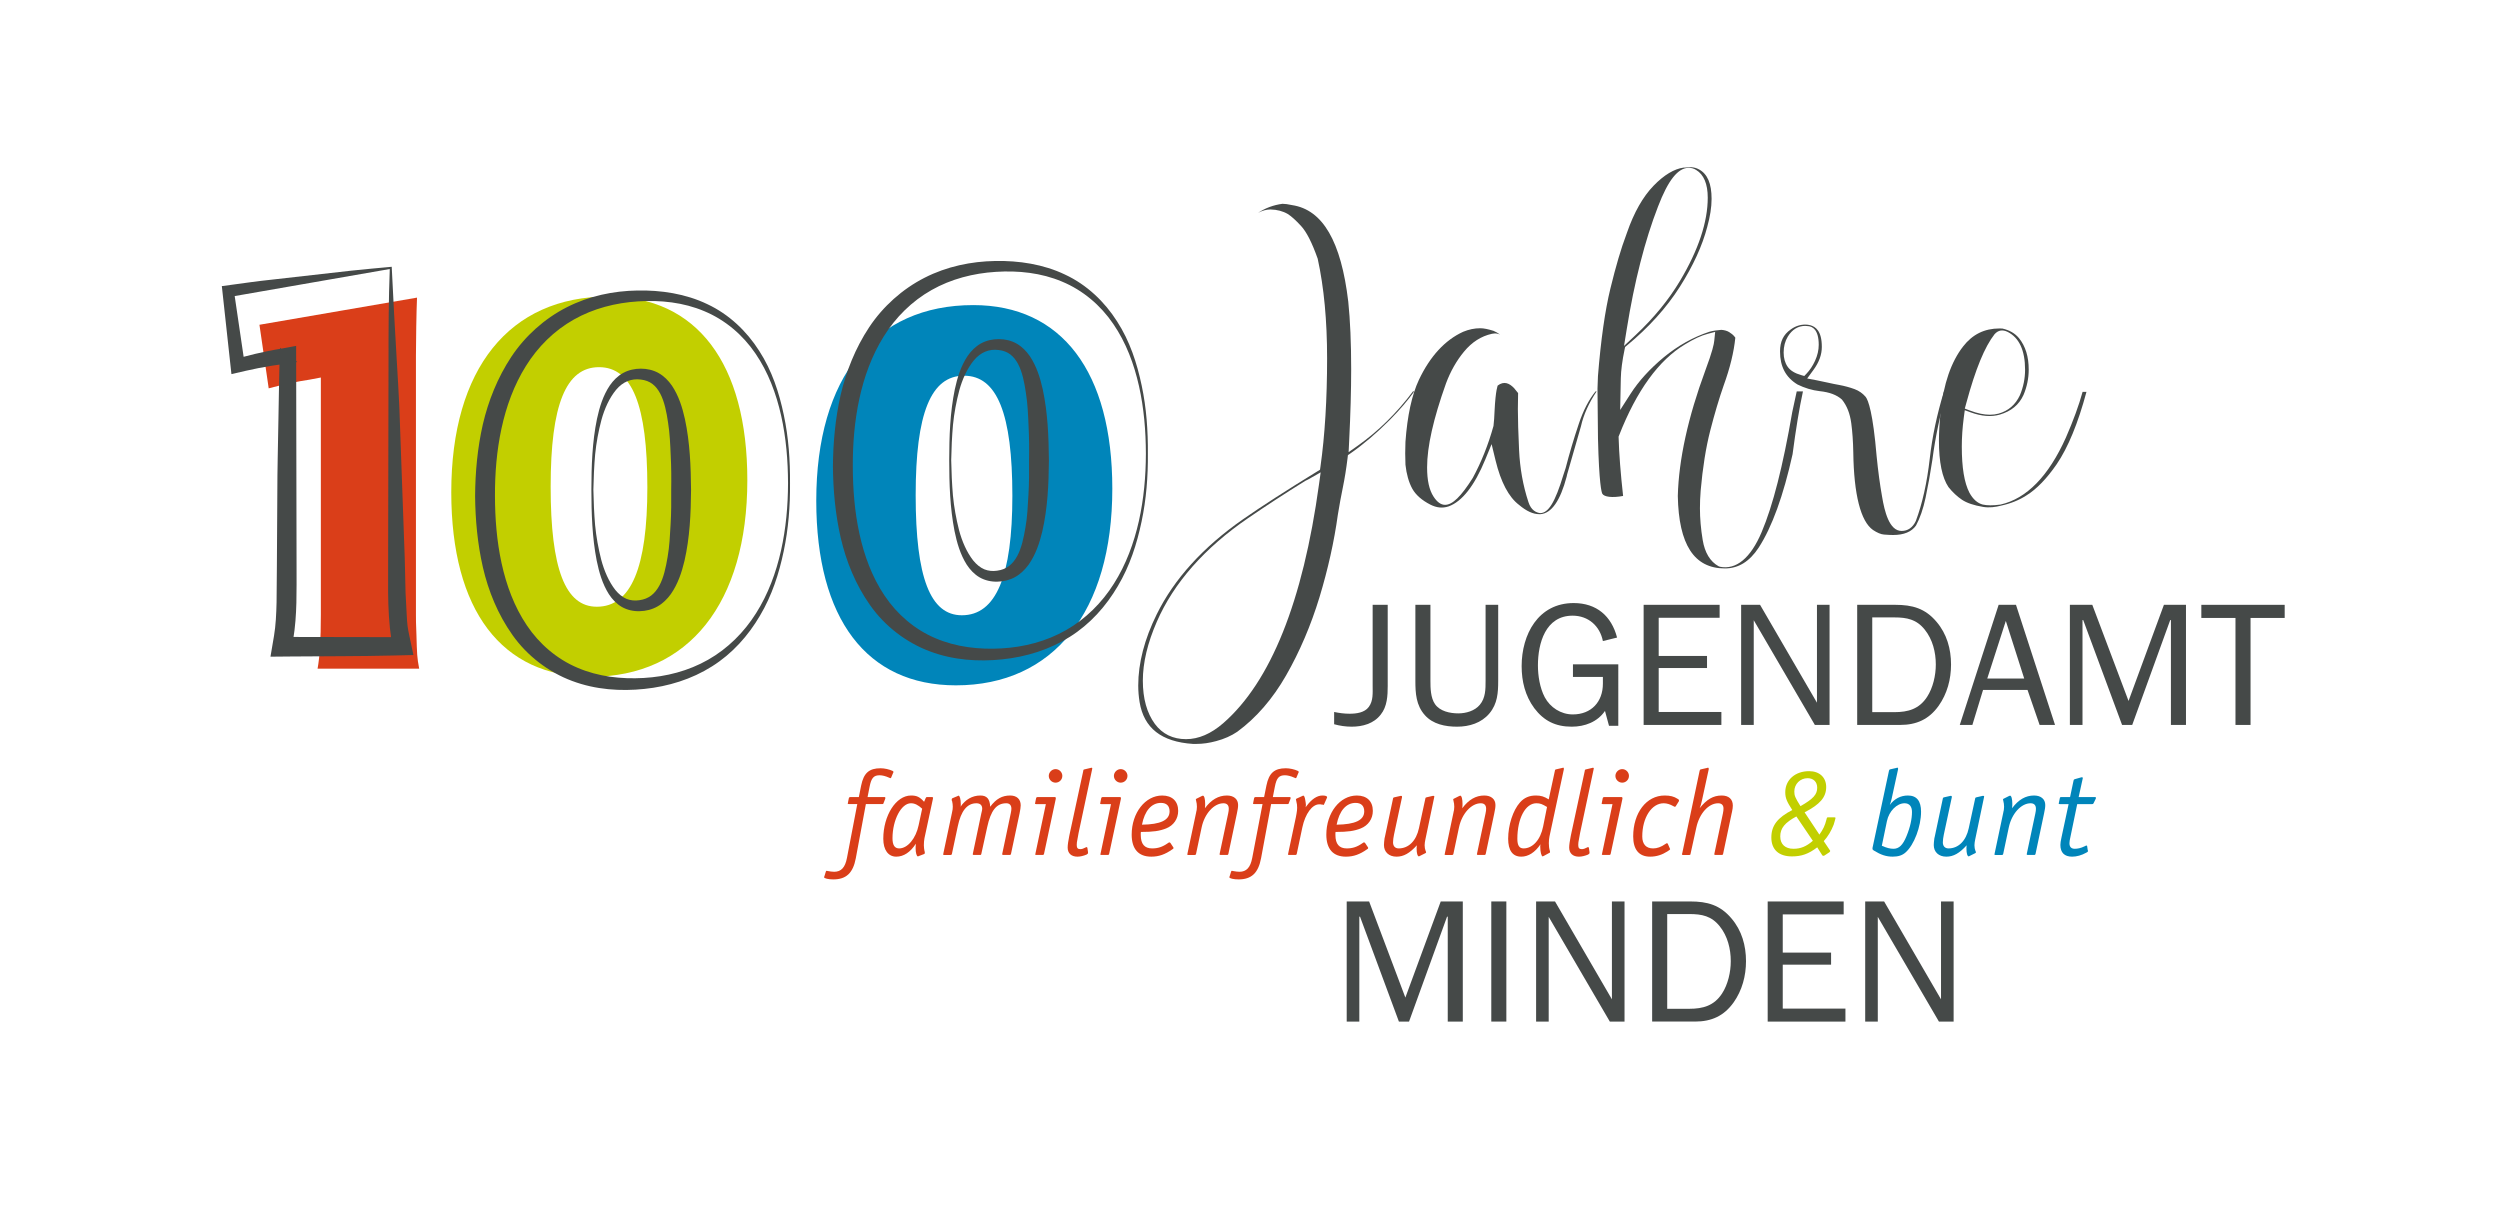 <?xml version="1.0" encoding="utf-8" standalone="no"?><!-- Generator: Adobe Illustrator 15.0.0, SVG Export Plug-In . SVG Version: 6.00 Build 0)  --><!DOCTYPE svg PUBLIC "-//W3C//DTD SVG 1.1//EN" "http://www.w3.org/Graphics/SVG/1.1/DTD/svg11.dtd">
<svg xmlns="http://www.w3.org/2000/svg" xmlns:xlink="http://www.w3.org/1999/xlink" enable-background="new 0 0 375.586 182.603" height="184" id="Ebene_1" version="1.1" viewBox="0 0 375.586 182.603" width="380" x="0px" xml:space="preserve" y="0px">
<g>
	<g>
		<g>
			<path d="M130.104,120.236h2.575c0.091,0,0.109,0.073,0.109,0.128c0,0.036,0,0.073-0.018,0.128l-0.256,0.657     c-0.055,0.146-0.055,0.146-0.219,0.146h-2.447l-1.516,8.164c-0.42,2.246-1.461,3.196-3.397,3.196     c-0.731,0-1.388-0.146-1.388-0.329c0-0.036,0-0.072,0.037-0.109l0.237-0.767c0.037-0.092,0.073-0.092,0.128-0.092     c0.036,0,0.055,0,0.183,0.037c0.292,0.055,0.657,0.109,0.931,0.109c1.06,0,1.662-0.64,1.936-2.101l1.553-8.109h-1.278     c-0.091,0-0.165-0.037-0.165-0.128c0,0,0-0.019,0.037-0.055c0,0,0,0,0-0.037l0.128-0.639c0.018-0.128,0.091-0.201,0.237-0.201     h1.278l0.347-1.735c0.384-1.899,1.206-2.611,2.94-2.611c0.566,0,1.315,0.164,1.809,0.401c0.091,0.036,0.127,0.109,0.127,0.164     c0,0.037,0,0.055-0.036,0.092l-0.311,0.749c-0.037,0.055-0.055,0.091-0.128,0.091c-0.018,0-0.091-0.036-0.219-0.091     c-0.493-0.22-0.986-0.348-1.388-0.348c-0.895,0-1.26,0.402-1.516,1.717L130.104,120.236z" fill="#DA3E19" />
			<path d="M138.632,120.948l0.237-0.548c0.073-0.128,0.092-0.164,0.164-0.164h0.092h0.713     c0.091,0,0.146,0.073,0.146,0.091v0.037l-0.019,0.073v0.055l-1.278,5.954c-0.055,0.256-0.091,0.712-0.091,1.06     c0,0.273,0.055,0.693,0.091,0.84l0.036,0.128c0.019,0.092,0.019,0.146,0.019,0.183c0,0.055-0.019,0.128-0.091,0.164l-0.859,0.329     c-0.036,0.036-0.072,0.036-0.091,0.036c-0.2,0-0.347-0.565-0.347-1.205c0-0.219,0-0.347,0.036-0.712     c-0.841,1.297-1.845,1.954-2.959,1.954c-1.206,0-1.954-1.005-1.954-2.703c0-3.507,1.917-6.521,4.183-6.521     C137.535,119.999,137.975,120.218,138.632,120.948z M138.34,121.989c-0.621-0.565-1.115-0.821-1.699-0.821     c-1.461,0-2.776,2.521-2.776,5.278c0,1.022,0.311,1.534,1.004,1.534c1.278,0,2.521-1.498,2.94-3.507L138.34,121.989z" fill="#DA3E19" />
			<path d="M144.127,121.697c0.713-1.077,1.771-1.698,2.996-1.698c0.986,0,1.424,0.529,1.479,1.698     c0.896-1.205,1.809-1.698,3.014-1.698c0.986,0,1.59,0.548,1.59,1.479c0,0.292-0.073,0.712-0.164,1.187l-1.297,6.119     c-0.037,0.146-0.092,0.183-0.22,0.183h-0.968c-0.092,0-0.146-0.036-0.146-0.128c0-0.019,0.018-0.055,0.018-0.091l1.279-6.083     c0.055-0.255,0.092-0.493,0.092-0.676c0-0.529-0.274-0.821-0.768-0.821c-1.498,0-2.338,1.096-2.886,3.616l-0.877,4     c-0.036,0.146-0.055,0.183-0.22,0.183h-0.931c-0.091,0-0.146-0.036-0.146-0.128c0-0.019,0-0.055,0.019-0.091l1.278-6.083     l0.055-0.219c0.036-0.146,0.073-0.347,0.073-0.457c0-0.529-0.311-0.821-0.877-0.821c-1.388,0-2.319,1.132-2.812,3.488     l-0.877,4.128c-0.036,0.146-0.092,0.183-0.219,0.183h-0.969c-0.091,0-0.146-0.036-0.146-0.128c0,0,0.036-0.019,0.036-0.055     s0-0.036,0-0.036l1.297-6.119c0.109-0.493,0.128-0.64,0.128-0.95c0-0.255-0.036-0.529-0.091-0.785l-0.073-0.183     c0-0.036,0-0.073,0-0.091c0-0.092,0.036-0.183,0.128-0.22l0.748-0.311c0.055-0.036,0.129-0.073,0.146-0.073     c0.201,0,0.348,0.566,0.348,1.242c0,0.11,0,0.201,0,0.293L144.127,121.697z" fill="#DA3E19" />
			<path d="M157,121.296h-1.479c-0.092,0-0.165-0.037-0.165-0.128c0,0,0-0.019,0.036-0.055c0-0.037,0-0.037,0-0.037     l0.129-0.639c0.018-0.128,0.091-0.201,0.236-0.201h2.612c0.091,0,0.128,0.036,0.128,0.164v0.037v0.055l-1.771,8.292     c-0.037,0.146-0.092,0.183-0.256,0.183h-0.932c-0.092,0-0.146-0.036-0.146-0.128c0-0.019,0-0.019,0.037-0.055v-0.036L157,121.296     z M159.484,117.04c0,0.566-0.457,1.022-1.023,1.022c-0.547,0-1.022-0.456-1.022-1.022c0-0.548,0.476-1.023,1.022-1.023     C159.027,116.017,159.484,116.492,159.484,117.04z" fill="#DA3E19" />
			<path d="M163.977,116.054l-2.047,9.625c0,0.056-0.036,0.183-0.072,0.402c-0.201,1.022-0.201,1.114-0.201,1.388     c0,0.438,0.146,0.621,0.548,0.621c0.22,0,0.493-0.091,0.749-0.237c0.092-0.036,0.128-0.073,0.183-0.073     c0.073,0,0.128,0.073,0.128,0.128l0.092,0.621c0,0.073,0,0.092,0,0.128c0,0.092-0.055,0.164-0.22,0.256     c-0.456,0.183-0.932,0.311-1.37,0.311c-0.932,0-1.479-0.512-1.479-1.37c0-0.401,0.091-1.005,0.236-1.735l0.092-0.438l2.027-9.406     c0-0.164,0.055-0.183,0.183-0.219l0.932-0.22c0.091-0.036,0.091-0.036,0.128-0.036c0.055,0,0.128,0.073,0.128,0.128     c0,0,0,0.036-0.036,0.036V116.054z" fill="#DA3E19" />
			<path d="M166.824,121.296h-1.479c-0.091,0-0.165-0.037-0.165-0.128c0,0,0-0.019,0.037-0.055     c0-0.037,0-0.037,0-0.037l0.128-0.639c0.019-0.128,0.091-0.201,0.237-0.201h2.611c0.092,0,0.129,0.036,0.129,0.164v0.037v0.055     l-1.772,8.292c-0.036,0.146-0.091,0.183-0.255,0.183h-0.932c-0.092,0-0.146-0.036-0.146-0.128c0-0.019,0-0.019,0.037-0.055     v-0.036L166.824,121.296z M169.309,117.04c0,0.566-0.457,1.022-1.023,1.022c-0.548,0-1.023-0.456-1.023-1.022     c0-0.548,0.476-1.023,1.023-1.023C168.852,116.017,169.309,116.492,169.309,117.04z" fill="#DA3E19" />
			<path d="M171.352,125.496l-0.036,0.11c0,0.164,0,0.292,0,0.347c0,1.37,0.566,2.027,1.718,2.027     c0.857,0,1.552-0.219,2.355-0.785c0.128-0.092,0.183-0.128,0.237-0.128c0.073,0,0.091,0.036,0.165,0.091l0.456,0.694     c0,0.037,0,0.055,0,0.092c0,0.055-0.019,0.091-0.183,0.183c-1.059,0.748-2.01,1.096-3.16,1.096c-1.936,0-2.959-1.15-2.959-3.324     c0-3.288,2.047-5.899,4.604-5.899c1.516,0,2.41,0.858,2.41,2.319c0,1.188-0.676,2.191-1.826,2.648     C174.146,125.351,173.215,125.496,171.352,125.496z M171.498,124.4c2.795-0.036,4.164-0.676,4.164-2.009     c0-0.822-0.456-1.278-1.297-1.278C172.923,121.113,171.9,122.318,171.498,124.4z" fill="#DA3E19" />
			<path d="M180.994,121.917c0.968-1.297,2.045-1.918,3.324-1.918c1.022,0,1.68,0.548,1.68,1.425     c0,0.401-0.055,0.676-0.183,1.297l-1.278,6.063c-0.037,0.146-0.092,0.183-0.219,0.183h-0.969c-0.092,0-0.146-0.036-0.146-0.128     c0,0,0-0.019,0.02-0.055v-0.036l1.277-6.027c0.074-0.311,0.092-0.549,0.092-0.731c0-0.529-0.273-0.821-0.804-0.821     c-1.425,0-2.849,1.553-3.288,3.635l-0.84,3.981c-0.036,0.146-0.092,0.183-0.219,0.183h-0.969c-0.091,0-0.146-0.036-0.146-0.128     c0,0,0.036-0.019,0.036-0.055s0-0.036,0-0.036l1.297-6.138c0.055-0.219,0.055-0.347,0.092-0.42c0-0.146,0.036-0.311,0.036-0.493     c0-0.328-0.036-0.584-0.128-0.949c-0.036-0.073-0.036-0.11-0.036-0.128c0-0.073,0.036-0.092,0.073-0.128l0.803-0.402     c0.055-0.036,0.146-0.073,0.184-0.073c0.219,0,0.347,0.53,0.347,1.242C181.03,121.46,181.03,121.552,180.994,121.917z" fill="#DA3E19" />
			<path d="M191.238,120.236h2.574c0.092,0,0.109,0.073,0.109,0.128c0,0.036,0,0.073-0.018,0.128l-0.256,0.657     c-0.055,0.146-0.055,0.146-0.219,0.146h-2.447l-1.517,8.164c-0.42,2.246-1.461,3.196-3.397,3.196     c-0.73,0-1.388-0.146-1.388-0.329c0-0.036,0-0.072,0.036-0.109l0.238-0.767c0.036-0.092,0.072-0.092,0.127-0.092     c0.037,0,0.055,0,0.184,0.037c0.291,0.055,0.656,0.109,0.931,0.109c1.06,0,1.662-0.64,1.937-2.101l1.553-8.109h-1.279     c-0.091,0-0.164-0.037-0.164-0.128c0,0,0-0.019,0.037-0.055c0,0,0,0,0-0.037l0.127-0.639c0.019-0.128,0.092-0.201,0.238-0.201     h1.277l0.348-1.735c0.384-1.899,1.205-2.611,2.94-2.611c0.566,0,1.315,0.164,1.809,0.401c0.091,0.036,0.128,0.109,0.128,0.164     c0,0.037,0,0.055-0.037,0.092l-0.311,0.749c-0.036,0.055-0.055,0.091-0.127,0.091c-0.019,0-0.092-0.036-0.22-0.091     c-0.493-0.22-0.986-0.348-1.388-0.348c-0.896,0-1.261,0.402-1.517,1.717L191.238,120.236z" fill="#DA3E19" />
			<path d="M196.186,121.771l0.164-0.219c0.713-0.95,1.516-1.553,2.375-1.553c0.42,0,0.693,0.091,0.693,0.237v0.036     v0.037l-0.438,0.986c-0.037,0.091-0.055,0.128-0.129,0.128c-0.018,0-0.018,0-0.055-0.037l-0.164-0.018     c-0.018,0-0.092,0-0.183-0.037c-0.091,0-0.146,0-0.219,0c-1.06,0-2.101,1.425-2.539,3.471l-0.841,3.981     c-0.035,0.146-0.091,0.183-0.219,0.183h-0.968c-0.091,0-0.146-0.036-0.146-0.128c0,0,0.036-0.019,0.036-0.055s0-0.036,0-0.036     l1.169-5.517l0.092-0.511c0.055-0.311,0.091-0.585,0.091-0.859c0-0.347-0.019-0.603-0.146-1.096c0-0.055-0.036-0.091-0.036-0.128     c0-0.091,0.072-0.183,0.164-0.2l0.768-0.348c0.072-0.036,0.127-0.073,0.182-0.073c0.129,0,0.238,0.256,0.311,0.786     c0.02,0.219,0.074,0.365,0.074,0.529C196.223,121.46,196.223,121.552,196.186,121.771z" fill="#DA3E19" />
			<path d="M200.714,125.496l-0.036,0.11c0,0.164,0,0.292,0,0.347c0,1.37,0.566,2.027,1.717,2.027     c0.858,0,1.553-0.219,2.355-0.785c0.129-0.092,0.184-0.128,0.238-0.128c0.072,0,0.091,0.036,0.164,0.091l0.457,0.694     c0,0.037,0,0.055,0,0.092c0,0.055-0.019,0.091-0.184,0.183c-1.059,0.748-2.009,1.096-3.159,1.096     c-1.937,0-2.959-1.15-2.959-3.324c0-3.288,2.046-5.899,4.603-5.899c1.516,0,2.411,0.858,2.411,2.319     c0,1.188-0.676,2.191-1.827,2.648C203.508,125.351,202.577,125.496,200.714,125.496z M200.86,124.4     c2.794-0.036,4.164-0.676,4.164-2.009c0-0.822-0.456-1.278-1.297-1.278C202.285,121.113,201.262,122.318,200.86,124.4z" fill="#DA3E19" />
			<path d="M212.967,127.506c-1.096,1.205-1.99,1.717-3.068,1.717c-1.15,0-1.899-0.694-1.899-1.754     c0-0.237,0.036-0.584,0.091-1.022c0.037-0.092,0.037-0.183,0.055-0.219l1.225-5.772c0.018-0.128,0.055-0.146,0.182-0.183     l0.969-0.219c0.055,0,0.055,0,0.092,0c0.091,0,0.109,0.036,0.109,0.128c0,0,0,0.036,0,0.091l-1.206,5.626     c-0.091,0.401-0.146,0.895-0.146,1.169c0,0.566,0.311,0.913,0.857,0.913c1.498,0,2.648-1.15,3.051-3.05l0.969-4.476     c0.018-0.128,0.055-0.146,0.182-0.183l0.95-0.219c0.036,0,0.073,0,0.109,0c0.091,0,0.11,0.036,0.11,0.091     c0,0.037,0,0.073-0.02,0.128l-1.332,6.375c-0.056,0.273-0.11,0.584-0.11,0.858c0,0.311,0.055,0.584,0.128,0.785l0.073,0.183     c0,0.036,0.019,0.055,0.019,0.092c0,0.055-0.019,0.091-0.092,0.127l-0.84,0.421c-0.092,0.036-0.109,0.072-0.146,0.072     c-0.219,0-0.348-0.493-0.348-1.15C212.93,127.816,212.93,127.725,212.967,127.506z" fill="#DA3E19" />
			<path d="M219.814,121.917c0.968-1.297,2.045-1.918,3.324-1.918c1.022,0,1.68,0.548,1.68,1.425     c0,0.401-0.055,0.676-0.183,1.297l-1.278,6.063c-0.037,0.146-0.092,0.183-0.219,0.183h-0.969c-0.092,0-0.146-0.036-0.146-0.128     c0,0,0-0.019,0.02-0.055v-0.036l1.277-6.027c0.074-0.311,0.092-0.549,0.092-0.731c0-0.529-0.273-0.821-0.804-0.821     c-1.425,0-2.849,1.553-3.288,3.635l-0.84,3.981c-0.036,0.146-0.092,0.183-0.219,0.183h-0.969c-0.091,0-0.146-0.036-0.146-0.128     c0,0,0.036-0.019,0.036-0.055s0-0.036,0-0.036l1.297-6.138c0.055-0.219,0.055-0.347,0.092-0.42c0-0.146,0.036-0.311,0.036-0.493     c0-0.328-0.036-0.584-0.128-0.949c-0.036-0.073-0.036-0.11-0.036-0.128c0-0.073,0.036-0.092,0.073-0.128l0.803-0.402     c0.055-0.036,0.146-0.073,0.184-0.073c0.219,0,0.347,0.53,0.347,1.242C219.851,121.46,219.851,121.552,219.814,121.917z" fill="#DA3E19" />
			<path d="M232.853,120.583l0.931-4.311c0.02-0.164,0.056-0.183,0.184-0.219l0.949-0.22     c0.073-0.036,0.073-0.036,0.109-0.036c0.092,0,0.109,0.036,0.109,0.128c0,0.036,0,0.055,0,0.128l-2.173,10.155     c-0.055,0.273-0.091,0.676-0.091,0.986c0,0.401,0.036,0.785,0.164,1.188c0,0.055,0.018,0.091,0.018,0.146     c0,0.073-0.018,0.092-0.109,0.128l-0.84,0.457c-0.073,0.036-0.128,0.072-0.164,0.072c-0.184,0-0.365-0.676-0.365-1.461     c0-0.055,0-0.183,0.036-0.365c-0.841,1.242-1.845,1.863-2.903,1.863c-1.297,0-1.973-0.932-1.973-2.703     c0-2.046,0.73-4.292,1.771-5.461c0.639-0.731,1.424-1.06,2.41-1.06C231.665,119.999,232.158,120.145,232.853,120.583z      M232.597,121.734c-0.712-0.438-1.022-0.566-1.607-0.566c-1.662,0-2.868,2.301-2.868,5.369c0,0.969,0.275,1.443,0.932,1.443     c1.371,0,2.558-1.278,2.959-3.324L232.597,121.734z" fill="#DA3E19" />
			<path d="M239.626,116.054l-2.046,9.625c0,0.056-0.037,0.183-0.072,0.402c-0.201,1.022-0.201,1.114-0.201,1.388     c0,0.438,0.146,0.621,0.547,0.621c0.22,0,0.494-0.091,0.75-0.237c0.091-0.036,0.127-0.073,0.182-0.073     c0.074,0,0.129,0.073,0.129,0.128l0.091,0.621c0,0.073,0,0.092,0,0.128c0,0.092-0.055,0.164-0.22,0.256     c-0.456,0.183-0.932,0.311-1.369,0.311c-0.932,0-1.479-0.512-1.479-1.37c0-0.401,0.091-1.005,0.237-1.735l0.092-0.438     l2.027-9.406c0-0.164,0.055-0.183,0.182-0.219l0.932-0.22c0.092-0.036,0.092-0.036,0.129-0.036c0.055,0,0.127,0.073,0.127,0.128     c0,0,0,0.036-0.036,0.036V116.054z" fill="#DA3E19" />
			<path d="M242.474,121.296h-1.479c-0.091,0-0.164-0.037-0.164-0.128c0,0,0-0.019,0.037-0.055     c0-0.037,0-0.037,0-0.037l0.127-0.639c0.019-0.128,0.092-0.201,0.238-0.201h2.611c0.092,0,0.128,0.036,0.128,0.164v0.037v0.055     l-1.772,8.292c-0.035,0.146-0.091,0.183-0.255,0.183h-0.932c-0.091,0-0.146-0.036-0.146-0.128c0-0.019,0-0.019,0.036-0.055     v-0.036L242.474,121.296z M244.958,117.04c0,0.566-0.456,1.022-1.022,1.022c-0.549,0-1.023-0.456-1.023-1.022     c0-0.548,0.475-1.023,1.023-1.023C244.502,116.017,244.958,116.492,244.958,117.04z" fill="#DA3E19" />
			<path d="M252.5,120.839l-0.475,0.768c-0.037,0.072-0.092,0.091-0.146,0.091c-0.073,0-0.092-0.019-0.219-0.091     c-0.494-0.274-0.969-0.438-1.462-0.438c-1.826,0-3.233,2.173-3.233,5.004c0,1.188,0.585,1.809,1.645,1.809     c0.584,0,1.205-0.219,1.826-0.657c0.129-0.092,0.201-0.128,0.256-0.128s0.092,0.036,0.128,0.091l0.311,0.713     c0,0.036,0.036,0.073,0.036,0.073c0,0.091-0.109,0.164-0.42,0.365c-0.803,0.511-1.644,0.785-2.594,0.785     c-1.68,0-2.557-1.06-2.557-3.051c0-3.562,1.99-6.173,4.749-6.173c0.821,0,1.406,0.146,1.937,0.493     c0.182,0.091,0.219,0.146,0.219,0.256C252.5,120.766,252.5,120.839,252.5,120.839z" fill="#DA3E19" />
			<path d="M255.621,121.917c1.06-1.334,2.046-1.918,3.324-1.918c1.06,0,1.68,0.548,1.68,1.516     c0,0.256-0.035,0.566-0.127,0.968l-0.055,0.238l-1.279,6.063c-0.036,0.146-0.091,0.183-0.219,0.183h-0.969     c-0.091,0-0.146-0.036-0.146-0.128c0-0.019,0.019-0.055,0.019-0.091l1.278-6.027c0.073-0.329,0.091-0.585,0.091-0.768     c0-0.493-0.273-0.785-0.803-0.785c-1.461,0-2.832,1.553-3.288,3.635l-0.876,3.981c-0.02,0.146-0.056,0.183-0.22,0.183h-0.932     c-0.091,0-0.146-0.036-0.146-0.128c0,0,0-0.019,0-0.055l0.036-0.036l2.63-12.476c0.037-0.128,0.055-0.183,0.183-0.219l0.968-0.22     c0.055-0.036,0.092-0.036,0.092-0.036c0.092,0,0.128,0.073,0.128,0.128v0.036c0,0.055,0,0.055,0,0.092l-1.022,4.694     C255.877,121.149,255.785,121.552,255.621,121.917z" fill="#DA3E19" />
			<path d="M271.453,122.537l2.229,3.361c0.565-0.785,0.84-1.37,1.059-2.247c0.073-0.311,0.092-0.365,0.256-0.365     h0.932c0.146,0,0.183,0.037,0.183,0.128c0,0.092-0.165,0.585-0.274,0.986c-0.383,0.968-0.821,1.717-1.498,2.484l0.896,1.333     c0.073,0.073,0.073,0.128,0.073,0.165c0,0.055-0.037,0.091-0.128,0.183l-0.749,0.493c-0.055,0.036-0.127,0.036-0.146,0.036     c-0.072,0-0.164-0.036-0.2-0.128l-0.73-1.15c-1.315,1.004-2.374,1.369-3.817,1.369c-1.973,0-3.105-1.022-3.105-2.849     c0-1.809,0.932-2.996,3.16-4.146c-0.804-1.242-1.06-1.79-1.06-2.685c0-1.863,1.498-3.179,3.599-3.179     c1.553,0,2.575,0.932,2.575,2.394C274.704,120.272,273.772,121.332,271.453,122.537z M270.211,123.158     c-1.735,0.932-2.43,1.772-2.43,3.014c0,1.188,0.749,1.863,1.991,1.863c1.096,0,1.937-0.347,2.923-1.205L270.211,123.158z      M270.832,121.606c1.954-1.114,2.521-1.772,2.521-2.795c0-0.858-0.566-1.425-1.443-1.425c-1.132,0-2.009,0.877-2.009,2.01     C269.9,120.017,270.028,120.327,270.832,121.606z" fill="#C2CF00" />
			<path d="M284.308,121.424c0.676-0.932,1.644-1.425,2.722-1.425c1.352,0,1.99,0.84,1.99,2.447     c0,2.21-1.041,5.022-2.355,6.155c-0.475,0.42-1.078,0.621-1.918,0.621c-0.969,0-1.771-0.256-2.867-0.932     c-0.146-0.092-0.184-0.164-0.184-0.256c0-0.036,0-0.091,0-0.128l2.484-11.635c0.037-0.128,0.055-0.183,0.183-0.219l0.968-0.22     c0.037,0,0.055-0.036,0.055-0.036h0.037c0.092,0,0.128,0.073,0.128,0.092c0,0.036,0,0.072,0,0.072v0.092l-0.968,4.438     C284.527,120.766,284.398,121.168,284.308,121.424z M283.102,127.579c0.73,0.328,1.261,0.456,1.754,0.456     c0.84,0,1.425-0.566,1.973-1.918c0.566-1.369,0.822-2.611,0.822-3.635c0-0.84-0.402-1.314-1.115-1.314     c-1.168,0-2.355,1.187-2.666,2.703L283.102,127.579z" fill="#0085BA" />
			<path d="M295.902,127.506c-1.096,1.205-1.99,1.717-3.068,1.717c-1.15,0-1.898-0.694-1.898-1.754     c0-0.237,0.035-0.584,0.091-1.022c0.036-0.092,0.036-0.183,0.055-0.219l1.224-5.772c0.019-0.128,0.055-0.146,0.183-0.183     l0.968-0.219c0.055,0,0.055,0,0.092,0c0.092,0,0.109,0.036,0.109,0.128c0,0,0,0.036,0,0.091l-1.205,5.626     c-0.092,0.401-0.146,0.895-0.146,1.169c0,0.566,0.311,0.913,0.858,0.913c1.498,0,2.648-1.15,3.05-3.05l0.969-4.476     c0.018-0.128,0.055-0.146,0.183-0.183l0.95-0.219c0.036,0,0.072,0,0.109,0c0.091,0,0.109,0.036,0.109,0.091     c0,0.037,0,0.073-0.019,0.128l-1.333,6.375c-0.055,0.273-0.109,0.584-0.109,0.858c0,0.311,0.055,0.584,0.127,0.785l0.074,0.183     c0,0.036,0.018,0.055,0.018,0.092c0,0.055-0.018,0.091-0.092,0.127l-0.84,0.421c-0.092,0.036-0.109,0.072-0.146,0.072     c-0.219,0-0.347-0.493-0.347-1.15C295.866,127.816,295.866,127.725,295.902,127.506z" fill="#0085BA" />
			<path d="M302.75,121.917c0.968-1.297,2.045-1.918,3.324-1.918c1.022,0,1.68,0.548,1.68,1.425     c0,0.401-0.055,0.676-0.183,1.297l-1.278,6.063c-0.037,0.146-0.092,0.183-0.219,0.183h-0.969c-0.092,0-0.146-0.036-0.146-0.128     c0,0,0-0.019,0.02-0.055v-0.036l1.277-6.027c0.074-0.311,0.092-0.549,0.092-0.731c0-0.529-0.273-0.821-0.804-0.821     c-1.425,0-2.849,1.553-3.288,3.635l-0.84,3.981c-0.036,0.146-0.092,0.183-0.219,0.183h-0.969c-0.091,0-0.146-0.036-0.146-0.128     c0,0,0.036-0.019,0.036-0.055s0-0.036,0-0.036l1.297-6.138c0.055-0.219,0.055-0.347,0.092-0.42c0-0.146,0.036-0.311,0.036-0.493     c0-0.328-0.036-0.584-0.128-0.949c-0.036-0.073-0.036-0.11-0.036-0.128c0-0.073,0.036-0.092,0.073-0.128l0.803-0.402     c0.055-0.036,0.146-0.073,0.184-0.073c0.219,0,0.347,0.53,0.347,1.242C302.786,121.46,302.786,121.552,302.75,121.917z" fill="#0085BA" />
			<path d="M312.793,120.236h2.484c0.091,0,0.127,0.073,0.127,0.128c0,0.036,0,0.036-0.036,0.128l-0.329,0.676     c-0.072,0.128-0.091,0.128-0.219,0.128h-2.246l-1.041,5.041c-0.074,0.311-0.129,0.639-0.129,0.858c0,0.566,0.274,0.84,0.805,0.84     c0.401,0,0.912-0.091,1.461-0.365l0.183-0.091c0.036,0,0.091-0.037,0.091-0.037c0.073,0,0.129,0.037,0.129,0.092l0.091,0.621     c0.036,0.036,0.036,0.036,0.036,0.055c0,0.2-0.072,0.219-0.256,0.311c-0.712,0.401-1.461,0.603-2.137,0.603     c-1.15,0-1.771-0.603-1.771-1.771c0-0.293,0.055-0.604,0.164-1.114l1.078-5.041h-1.334c-0.091,0-0.164-0.037-0.164-0.128     c0,0,0-0.019,0.037-0.092l0.127-0.639c0.037-0.165,0.055-0.201,0.22-0.201h1.333l0.529-2.502     c0.037-0.128,0.055-0.165,0.184-0.201l0.968-0.274c0.019,0,0.019,0,0.055,0s0.073-0.036,0.073-0.036     c0.055,0,0.109,0.073,0.109,0.164v0.037l-0.018,0.055L312.793,120.236z" fill="#0085BA" />
		</g>
		<g>
			<g>
				<path d="M208.568,103.438c0,1.505-0.078,3.143-1.056,4.357c-1.057,1.374-2.747,1.822-4.385,1.822      c-0.897,0-1.796-0.132-2.642-0.369v-1.849c0.766,0.158,1.532,0.264,2.324,0.264c1.031,0,2.271-0.158,2.906-1.03      c0.687-0.924,0.58-2.113,0.58-3.195V91.234h2.271V103.438z" fill="#454948" />
				<path d="M225.232,91.234v11.463c0,1.796-0.105,3.46-1.32,4.913c-1.215,1.452-3.038,2.007-4.887,2.007      c-1.77,0-3.645-0.369-4.859-1.743c-1.321-1.479-1.427-3.301-1.427-5.177V91.234h2.271v11.463c0,1.083,0.026,2.562,0.687,3.513      c0.74,1.083,2.271,1.4,3.514,1.4c1.162,0,2.482-0.37,3.248-1.294c0.871-1.03,0.871-2.378,0.871-3.619V91.234H225.232z" fill="#454948" />
				<path d="M243.347,109.485h-1.399l-0.607-2.245c-1.137,1.664-3.038,2.377-5.02,2.377      c-2.43,0-4.199-0.871-5.652-2.799c-1.373-1.876-1.9-4.042-1.9-6.34c0-4.754,2.482-9.509,7.844-9.509      c3.461,0,5.705,1.955,6.551,5.204l-2.14,0.528c-0.449-2.271-2.192-3.83-4.569-3.83c-4.094,0-5.23,4.173-5.23,7.501      c0,1.559,0.291,3.407,1.031,4.808c0.818,1.531,2.43,2.588,4.226,2.588c2.8,0,4.543-1.901,4.543-4.648v-1.004h-4.517v-1.901      h6.841V109.485z" fill="#454948" />
				<path d="M258.899,109.354h-11.728V91.234h11.463v1.954h-9.191v5.759h7.29v1.822h-7.29v6.63h9.456V109.354z" fill="#454948" />
				<path d="M272.999,109.354l-9.218-15.795v15.795h-1.902V91.234h2.854l8.584,14.765V91.234h1.901v18.119H272.999z" fill="#454948" />
				<path d="M279.387,91.234h5.73c2.59,0,4.518,0.528,6.234,2.562c1.559,1.823,2.191,4.095,2.191,6.445      c0,2.219-0.58,4.411-1.875,6.233c-1.453,2.033-3.328,2.879-5.811,2.879h-6.471V91.234z M284.986,107.426      c2.086,0,3.75-0.476,4.938-2.299c0.898-1.373,1.321-3.248,1.321-4.886c0-1.849-0.477-3.777-1.664-5.257      c-1.242-1.558-2.694-1.849-4.596-1.849h-3.328v14.29H284.986z" fill="#454948" />
				<path d="M306.903,109.354l-1.823-5.282h-6.709l-1.61,5.282h-1.901l5.863-18.119h2.615l5.89,18.119H306.903z       M301.806,93.664l-2.8,8.69h5.573L301.806,93.664z" fill="#454948" />
				<path d="M313.37,109.354h-1.901V91.234h3.381l5.467,14.501l5.336-14.501h3.328v18.119h-2.271V93.532h-0.105      l-5.732,15.821h-1.531l-5.863-15.821h-0.106V109.354z" fill="#454948" />
				<path d="M336.449,109.354V93.215h-5.15v-1.98h12.572v1.98h-5.15v16.139H336.449z" fill="#454948" />
			</g>
			<g>
				<path d="M204.281,154.1h-1.9V135.98h3.381l5.467,14.501l5.336-14.501h3.328V154.1h-2.271v-15.821h-0.106      l-5.731,15.821h-1.532l-5.863-15.821h-0.106V154.1z" fill="#454948" />
				<path d="M224.191,154.1V135.98h2.271V154.1H224.191z" fill="#454948" />
				<path d="M242.07,154.1l-9.219-15.795V154.1h-1.9V135.98h2.852l8.584,14.765V135.98h1.902V154.1H242.07z" fill="#454948" />
				<path d="M248.457,135.98h5.731c2.589,0,4.517,0.528,6.233,2.562c1.559,1.823,2.192,4.095,2.192,6.445      c0,2.219-0.581,4.411-1.875,6.233c-1.453,2.033-3.328,2.879-5.812,2.879h-6.471V135.98z M254.057,152.172      c2.086,0,3.75-0.476,4.939-2.299c0.898-1.373,1.32-3.248,1.32-4.886c0-1.849-0.476-3.777-1.664-5.257      c-1.241-1.558-2.693-1.849-4.596-1.849h-3.328v14.29H254.057z" fill="#454948" />
				<path d="M277.612,154.1h-11.728V135.98h11.463v1.954h-9.191v5.759h7.29v1.822h-7.29v6.63h9.456V154.1z" fill="#454948" />
				<path d="M291.713,154.1l-9.219-15.795V154.1h-1.901V135.98h2.853l8.584,14.765V135.98h1.902V154.1H291.713z" fill="#454948" />
			</g>
		</g>
	</g>
	<g>
		<path d="M62.141,44.895c-0.09,1.968-0.163,6.727-0.163,8.772v39.007c0,0.407,0,1.715,0.073,3.027    c0.09,3.034,0.09,3.44,0.416,5.164H47.14c0.333-1.804,0.495-4.344,0.495-8.191V56.946l-1.723,0.326    c-1.72,0.24-4.345,0.814-6.144,1.309l-1.396-9.591L62.141,44.895z" fill="#DA3E19" />
		<path d="M111.967,72.429c0,18.521-8.848,29.663-23.6,29.663c-13.441,0-21.059-9.992-21.059-27.855    c0-18.608,8.765-29.506,23.676-29.506C104.343,44.73,111.967,54.809,111.967,72.429z M82.3,73.414    c0,12.454,2.216,18.108,6.966,18.108c5.162,0,7.62-5.897,7.62-18.022c0-12.378-2.292-18.115-7.288-18.115    C84.598,55.385,82.3,61.042,82.3,73.414z" fill="#C2CF00" />
		<path d="M167.024,73.715c0,18.524-8.851,29.666-23.599,29.666c-13.439,0-21.059-9.995-21.059-27.854    c0-18.609,8.764-29.504,23.682-29.504C159.404,46.022,167.024,56.1,167.024,73.715z M137.361,74.701    c0,12.457,2.213,18.109,6.965,18.109c5.163,0,7.621-5.899,7.621-18.022c0-12.376-2.292-18.115-7.295-18.115    C139.656,56.673,137.361,62.329,137.361,74.701z" fill="#0085BA" />
		<g>
			<g>
				<g>
					<path d="M58.333,40.408c0.231,4.675,0.47,9.321,0.754,13.991c0.127,2.333,0.294,4.667,0.388,7l0.25,7       l0.5,13.999c0.105,2.312,0.12,4.712,0.184,6.954l0.182,3.462c0.03,0.569,0.062,1.114,0.12,1.583       c0.056,0.463,0.15,0.943,0.269,1.499l0.619,2.911l-3.084,0.075c-5.11,0.124-10.22,0.1-15.33,0.146l-3.15,0.029l0.535-3.159       c0.262-1.543,0.345-3.307,0.384-5.067l0.047-5.421l0.066-10.986c0.001-3.662,0.107-7.324,0.163-10.986       c0.083-3.662,0.093-7.324,0.253-10.986l2.599,2.156l-3.954,0.576c-1.278,0.212-2.572,0.46-3.817,0.748l-2.166,0.5l-0.226-2.067       l-1.051-9.638l-0.171-1.571l1.454-0.195c1.993-0.268,3.982-0.56,5.986-0.767l6.001-0.679l6.001-0.679       c2.001-0.223,4.013-0.384,6.019-0.579l0.167-0.016L58.333,40.408z M58.031,40.581L34.45,44.692l0.161-0.221l1.41,9.586       l-0.268-0.176c1.3-0.354,2.609-0.657,3.926-0.928c0.659-0.133,1.319-0.259,1.988-0.364c0.646-0.104,1.313-0.245,1.969-0.365       l0.271-0.05l0,0.275l0.042,21.972l0.021,10.986c-0.009,3.654,0.106,7.343-0.502,11.012l-0.282-0.337l15.33,0.029l-0.252,0.306       c-0.701-4.693-0.427-9.35-0.476-14.021l0.027-13.999l0.027-13.999C57.841,49.795,57.854,45.187,58.031,40.581z" fill="#454948" />
				</g>
			</g>
			<g>
				<g>
					<path d="M118.406,72.882c0.032,3.432-0.237,6.885-0.951,10.261c-0.703,3.37-1.782,6.714-3.581,9.728       c-1.763,3.014-4.188,5.746-7.248,7.658c-3.043,1.929-6.601,3.026-10.188,3.392c-3.539,0.372-7.351,0.138-10.905-1.205       c-3.557-1.321-6.786-3.798-8.989-6.921c-2.214-3.119-3.643-6.653-4.467-10.221c-0.816-3.58-1.14-7.191-1.175-10.765       c0.026-3.581,0.353-7.197,1.162-10.771c0.829-3.561,2.222-7.068,4.301-10.214c2.081-3.139,5.017-5.77,8.365-7.474       c3.355-1.715,7.059-2.47,10.653-2.529c3.548-0.07,7.279,0.486,10.533,2.052c3.291,1.53,5.973,4.105,7.848,7.062       c1.916,2.958,3.009,6.314,3.711,9.682C118.19,65.997,118.433,69.449,118.406,72.882z M118.106,72.881       c-0.012-3.416-0.292-6.841-1.036-10.173c-0.743-3.322-1.953-6.573-3.877-9.381c-1.903-2.811-4.591-5.09-7.726-6.391       c-3.133-1.327-6.593-1.692-9.982-1.473c-3.388,0.21-6.756,1.073-9.707,2.749c-2.953,1.664-5.424,4.122-7.211,7       c-1.802,2.876-2.972,6.121-3.687,9.441c-0.717,3.327-0.993,6.744-0.981,10.151c0.007,3.408,0.272,6.826,0.997,10.151       c0.724,3.315,1.909,6.562,3.808,9.373c1.88,2.811,4.545,5.097,7.668,6.41c3.12,1.334,6.576,1.728,9.965,1.531       c3.388-0.19,6.759-1.063,9.711-2.747c2.955-1.675,5.429-4.143,7.236-7.02c1.822-2.878,3.017-6.124,3.764-9.447       C117.792,79.721,118.099,76.3,118.106,72.881z" fill="#454948" />
					<path d="M88.744,73.868c0.034,1.785,0.112,3.559,0.26,5.332c0.17,1.768,0.491,3.521,0.921,5.22       c0.448,1.686,1.157,3.328,2.132,4.574c0.497,0.611,1.072,1.083,1.682,1.34c0.609,0.246,1.273,0.308,1.932,0.205       c1.441-0.192,2.331-0.963,3.003-2.163c0.67-1.209,0.997-2.765,1.266-4.35c0.285-1.592,0.358-3.274,0.455-4.964       c0.099-1.687,0.109-3.429,0.088-5.127c0.012-0.911,0.021-1.752,0.008-2.609c-0.006-0.862-0.039-1.717-0.079-2.568       c-0.071-1.698-0.141-3.388-0.399-4.993c-0.232-1.601-0.543-3.171-1.183-4.391c-0.643-1.207-1.51-1.959-2.931-2.12       c-1.397-0.188-2.7,0.314-3.73,1.548c-1.005,1.219-1.744,2.846-2.205,4.526c-0.449,1.691-0.779,3.443-0.953,5.211       C88.857,70.308,88.778,72.087,88.744,73.868z M88.444,73.869c0.007-3.568,0.118-7.163,0.845-10.687       c0.376-1.75,0.91-3.51,1.933-5.037c0.52-0.751,1.186-1.427,2.004-1.881c0.812-0.452,1.767-0.655,2.678-0.654       c0.921,0,1.863,0.203,2.68,0.666c0.82,0.457,1.484,1.141,2.008,1.894c1.027,1.533,1.574,3.295,1.963,5.047       c0.754,3.528,0.893,7.13,0.925,10.7c-0.029,3.577-0.188,7.179-0.996,10.699c-0.416,1.747-1,3.498-2.06,5.008       c-0.539,0.742-1.209,1.414-2.028,1.868c-0.809,0.46-1.753,0.688-2.665,0.702c-0.927,0.034-1.872-0.173-2.688-0.634       c-0.813-0.469-1.46-1.165-1.959-1.93c-0.981-1.553-1.484-3.318-1.84-5.072C88.556,81.029,88.449,77.435,88.444,73.869z" fill="#454948" />
				</g>
			</g>
			<g>
				<g>
					<path d="M172.388,68.423c0.032,3.432-0.237,6.885-0.951,10.261c-0.704,3.37-1.783,6.714-3.583,9.728       c-1.763,3.014-4.188,5.745-7.248,7.658c-3.043,1.929-6.601,3.026-10.188,3.393c-3.539,0.372-7.351,0.139-10.905-1.203       c-3.557-1.321-6.786-3.796-8.99-6.918c-2.215-3.119-3.644-6.653-4.469-10.221c-0.817-3.579-1.141-7.191-1.175-10.765       c0.026-3.58,0.353-7.197,1.162-10.77c0.828-3.561,2.221-7.069,4.3-10.214c2.081-3.14,5.017-5.77,8.365-7.474       c3.356-1.714,7.059-2.469,10.653-2.528c3.548-0.07,7.278,0.486,10.533,2.051c3.291,1.529,5.975,4.103,7.85,7.06       c1.917,2.958,3.011,6.313,3.714,9.681C172.172,61.538,172.415,64.99,172.388,68.423z M172.088,68.422       c-0.012-3.416-0.292-6.841-1.037-10.173c-0.743-3.322-1.954-6.573-3.879-9.38c-1.905-2.811-4.593-5.089-7.729-6.389       c-3.133-1.326-6.592-1.691-9.982-1.472c-3.388,0.21-6.757,1.073-9.707,2.747c-2.953,1.664-5.425,4.122-7.211,7       c-1.802,2.876-2.971,6.121-3.686,9.441c-0.717,3.328-0.993,6.744-0.98,10.151c0.007,3.408,0.272,6.826,0.998,10.151       c0.724,3.315,1.91,6.562,3.81,9.372c1.881,2.811,4.547,5.096,7.669,6.408c3.121,1.334,6.576,1.727,9.965,1.53       c3.388-0.191,6.759-1.064,9.71-2.748c2.955-1.676,5.429-4.143,7.237-7.02c1.822-2.878,3.018-6.123,3.765-9.447       C171.774,75.262,172.082,71.841,172.088,68.422z" fill="#454948" />
					<path d="M142.721,69.409c0.034,1.785,0.112,3.56,0.26,5.332c0.17,1.769,0.49,3.522,0.921,5.221       c0.448,1.686,1.156,3.328,2.131,4.575c0.496,0.611,1.072,1.083,1.681,1.341c0.608,0.247,1.274,0.309,1.932,0.207       c1.444-0.191,2.333-0.96,3.006-2.161c0.67-1.208,0.998-2.765,1.267-4.349c0.285-1.592,0.358-3.274,0.455-4.964       c0.099-1.687,0.11-3.43,0.089-5.128c0.012-0.91,0.021-1.753,0.008-2.609c-0.007-0.863-0.039-1.717-0.079-2.569       c-0.07-1.699-0.141-3.388-0.398-4.994c-0.231-1.601-0.542-3.172-1.181-4.392c-0.642-1.207-1.508-1.96-2.93-2.12       c-1.397-0.188-2.702,0.312-3.732,1.544c-1.006,1.218-1.746,2.845-2.207,4.525c-0.449,1.692-0.78,3.444-0.954,5.211       C142.835,65.849,142.755,67.628,142.721,69.409z M142.421,69.41c0.007-3.568,0.118-7.164,0.846-10.688       c0.377-1.75,0.911-3.51,1.936-5.037c0.521-0.751,1.188-1.426,2.006-1.879c0.813-0.451,1.768-0.654,2.679-0.652       c0.921,0,1.863,0.204,2.68,0.666c0.82,0.458,1.484,1.142,2.007,1.895c1.027,1.534,1.573,3.296,1.961,5.048       c0.752,3.528,0.891,7.131,0.923,10.701c-0.029,3.578-0.188,7.179-0.996,10.7c-0.416,1.747-1,3.499-2.061,5.009       c-0.54,0.741-1.21,1.413-2.029,1.867c-0.81,0.459-1.755,0.686-2.666,0.7c-0.927,0.033-1.872-0.175-2.688-0.636       c-0.813-0.47-1.46-1.167-1.958-1.931c-0.981-1.554-1.483-3.319-1.84-5.073C142.533,76.57,142.426,72.977,142.421,69.41z" fill="#454948" />
				</g>
			</g>
		</g>
	</g>
	<g>
		<path d="M208.914,63.309c1.457-1.473,2.684-2.899,3.659-4.271h-0.195c-2.442,3.258-5.251,6.02-8.358,8.215    l-1.35,0.95l0.088-1.821c0.195-3.932,0.297-7.537,0.297-10.711c0-3.923-0.146-7.347-0.439-10.172    c-1.076-9.088-3.844-13.859-8.465-14.557c-0.626-0.137-1.104-0.199-1.465-0.199c-1.355,0.183-2.58,0.637-3.68,1.366    c0.646-0.342,1.272-0.511,1.879-0.511c0.998,0.023,1.869,0.253,2.613,0.687c0.562,0.36,1.203,0.942,1.992,1.797    c0.83,0.896,1.654,2.516,2.514,4.941c0.954,4.355,1.419,9.366,1.419,15.026c0,6.134-0.335,11.632-1.001,16.341l-0.068,0.467    l-0.363,0.221c-4.732,2.902-8.522,5.344-11.265,7.26c-6.015,4.19-10.387,9.01-12.999,14.318    c-1.854,3.753-2.793,7.369-2.793,10.748c0,0.836,0.067,1.659,0.206,2.516c0.657,3.917,3.288,5.98,8.044,6.297l0.54-0.001    c0.943,0,1.94-0.141,2.966-0.423c1.215-0.322,2.284-0.798,3.184-1.411c2.852-2.091,5.339-4.955,7.369-8.51    c2.051-3.585,3.742-7.551,5.031-11.779c1.283-4.238,2.216-8.424,2.77-12.448c0.25-1.537,0.5-2.888,0.746-4.073    c0.287-1.397,0.53-2.9,0.719-4.466l0.054-0.451l0.34-0.232C204.889,67.044,206.91,65.322,208.914,63.309z M198.2,73.073    c-2.425,17.661-7.286,29.781-14.45,36.022c-1.834,1.593-3.717,2.403-5.605,2.403c-1.981,0-3.564-0.771-4.702-2.298    c-1.206-1.646-1.815-3.835-1.815-6.523c0-2.7,0.708-5.687,2.107-8.889c2.554-5.863,7.194-11.13,13.792-15.645    c2.724-1.868,5.625-3.759,8.618-5.614c0.264-0.112,0.501-0.247,0.87-0.46l1.437-0.818L198.2,73.073z" fill="#454948" />
		<path d="M235.553,71.92c0.012-0.121,0.041-0.242,0.082-0.371c0.055-0.177,0.752-2.592,2.08-7.237    c0.387-1.739,1.184-3.512,2.365-5.274h-0.164c-1.012,1.256-1.863,2.906-2.529,4.909c-0.762,2.267-1.428,4.508-1.982,6.664    l-0.352,1.068c-1.227,4.056-2.24,5.724-3.493,5.724c-0.553-0.075-1.362-0.384-1.768-1.667c-0.831-2.532-1.281-5.113-1.408-7.815    c-0.122-2.586-0.184-4.673-0.184-6.21l0.035-2.417l-0.62-0.76c-0.684-0.71-1.494-1.108-2.461-0.372    c0.041-0.055-0.316,0.519-0.473,3.905c-0.027,0.76-0.076,1.488-0.157,2.183c-0.806,2.899-1.847,5.477-3.123,7.837    c-1.784,2.83-3.065,4.067-4.192,4.067c-0.615,0-1.199-0.419-1.73-1.244c-0.654-1.007-0.971-2.447-0.971-4.399    c0-3.146,0.932-7.296,2.853-12.684c0.679-1.82,1.593-3.425,2.716-4.781c1.177-1.433,2.594-2.339,4.207-2.693l0.359-0.048    c0.24-0.038,0.567,0.038,0.867,0.167c-0.3-0.229-0.631-0.416-0.982-0.564c-0.796-0.252-1.484-0.394-1.994-0.394    c-0.865,0-1.711,0.174-2.588,0.535c-2.734,1.248-4.989,3.691-6.672,7.249c-1.064,2.263-1.75,5.412-2.031,9.355l-0.037,1.739    l0.039,1.714c0.152,1.419,0.506,2.675,1.041,3.635c0.524,0.926,1.441,1.733,2.724,2.386c0.917,0.466,1.825,0.572,2.735,0.264    c2.043-0.73,3.914-3.121,5.544-7.085l0.949-2.309l0.597,2.461c0.797,3.276,1.988,5.532,3.545,6.709    c1.106,0.935,2.116,1.395,3.037,1.395h0.193C233.271,77.434,234.598,75.536,235.553,71.92z" fill="#454948" />
		<path d="M271.205,59.038h-0.939c-0.186,0.815-0.413,1.85-0.672,3.101c-1.419,8.215-2.931,14.147-4.615,18.111    c-1.672,3.979-3.876,5.728-6.284,5.245l-0.218-0.078c-1.271-0.711-2.078-2.041-2.396-3.957c-0.277-1.659-0.416-3.264-0.416-4.771    c0-0.857,0.035-1.748,0.109-2.68c0.301-3.43,0.785-6.474,1.443-9.049c0.655-2.552,1.338-4.847,2.027-6.817    c0.957-2.635,1.547-5.054,1.758-7.208c-0.031-0.038-0.082-0.11-0.162-0.207c-0.176-0.217-0.438-0.433-0.774-0.637    c-0.307-0.187-0.702-0.299-1.169-0.336c-0.646,0.045-1.289,0.142-1.807,0.289c-2.43,0.802-4.747,2.094-6.856,3.831    c-2.111,1.748-3.81,3.611-5.044,5.541l-1.557,2.427l0.096-4.777c0.026-1.208,0.219-2.683,0.575-4.379l0.074-0.344l0.248-0.208    c3.315-2.736,6.013-5.729,8.021-8.897c1.998-3.156,3.381-6.183,4.114-8.994c0.44-1.579,0.661-3.004,0.661-4.248    c0-2.306-0.623-3.762-1.904-4.447c-0.371-0.204-0.771-0.309-1.225-0.33c-0.304,0-0.613,0.024-0.903,0.062l-0.203,0.003    c-1.39,0.185-2.94,1.101-4.513,2.729c-1.607,1.657-2.957,4.032-4.007,7.065l-0.12,0.339c-0.773,2.036-1.574,4.76-2.385,8.089    c-0.812,3.323-1.446,7.773-1.881,13.22l-0.07,1.92l0.074,7.51c0.165,6.861,0.541,8.106,0.653,8.321    c0.274,0.481,1.477,0.645,3.136,0.336c-0.381-3.44-0.607-6.375-0.673-8.728l-0.009-0.219l0.08-0.201    c2.637-6.726,5.973-11.334,9.916-13.704c1.316-0.811,2.474-1.353,3.433-1.598l1.142-0.302l-0.139,1.344    c-0.052,0.512-0.248,1.53-1.344,4.471c-2.613,7.073-4.013,13.448-4.153,18.941c0.136,7.336,2.458,10.928,7.098,10.928    c2.048,0,3.716-1.03,5.106-3.144c2.004-3.087,3.722-7.827,5.107-14.082C270.137,64.701,270.655,61.568,271.205,59.038z     M244.626,49.632c1.153-7.169,2.739-13.383,4.718-18.479c1.527-3.981,3.004-5.841,4.648-5.841c0.387,0,0.755,0.108,1.096,0.325    c1.156,0.691,1.754,2.104,1.754,4.182c0,3.674-1.408,7.896-4.186,12.55c-1.703,2.854-3.955,5.601-6.693,8.172l-1.75,1.643    L244.626,49.632z" fill="#454948" />
		<path d="M290.734,69.313c0.436-3.369,1.162-6.809,2.148-10.237h-0.419c-1.042,3.428-1.761,6.818-2.13,10.089    c-0.415,3.641-1.12,6.807-2.099,9.417c-0.478,1.011-1.212,1.508-2.153,1.508c-1.864,0-2.574-2.963-2.944-5.188    c-0.318-1.774-0.595-3.821-0.819-6.078c-0.556-6.608-1.268-8.44-1.645-8.947c-0.451-0.529-1.013-0.932-1.676-1.176    c-0.753-0.276-1.539-0.486-2.336-0.634c-0.545-0.1-1.104-0.205-1.666-0.338c-0.544-0.126-1.119-0.244-1.719-0.363l-1.436-0.271    l0.939-1.283c0.854-1.168,1.271-2.306,1.271-3.486c0-2.445-0.97-3.03-1.702-3.258c-0.256-0.068-0.524-0.107-0.768-0.107    c-0.824,0-1.557,0.247-2.238,0.75c-1.096,0.766-1.598,1.809-1.598,3.304c0,2.285,0.863,3.913,2.641,4.988    c1.062,0.524,2.203,0.872,3.328,0.999c1.496,0.156,2.598,0.573,3.369,1.269c0.77,0.958,1.211,2.121,1.407,3.568    c0.173,1.29,0.276,2.772,0.306,4.413c0.089,6.362,1.119,10.406,2.975,11.695c0.635,0.421,1.199,0.657,1.664,0.69    c0.576,0.046,1.031,0.066,1.357,0.066c1.637,0,2.803-0.481,3.467-1.434c0.58-1.062,1.082-2.493,1.437-4.17    C290.08,73.291,290.43,71.347,290.734,69.313z M271.403,56.718l-0.427-0.124c-1-0.28-1.68-0.699-2.081-1.274    c-0.401-0.572-0.604-1.291-0.604-2.137c0-0.913,0.211-1.725,0.627-2.408c0.641-1.056,1.549-1.615,2.619-1.615l0.471,0.038    c0.588,0.052,1.576,0.479,1.576,2.816c0,0.797-0.189,1.613-0.557,2.415c-0.352,0.764-0.79,1.423-1.299,1.951L271.403,56.718z" fill="#454948" />
		<path d="M309.479,70.024c1.713-2.511,3.223-6.183,4.491-10.912h-0.585c-0.562,2.048-1.41,4.364-2.518,6.897    c-2.613,5.824-5.932,9.218-9.871,10.104c-1.202,0.162-1.978,0.144-2.666,0c-0.806-0.208-1.474-0.804-2.012-1.782    c-0.781-1.518-1.153-3.785-1.153-6.962c0-1.403,0.101-2.878,0.301-4.393l0.147-1.096l0.923,0.334    c1.608,0.585,3.079,0.696,4.358,0.329c1.731-0.511,2.904-1.483,3.582-2.969c0.516-1.223,0.783-2.51,0.783-3.801    c0-1.978-0.479-3.536-1.471-4.768c-0.607-0.727-1.426-1.201-2.486-1.442l-0.436-0.017c-2.278,0-4.092,0.891-5.506,2.719    c-1.811,2.328-2.951,5.648-3.393,9.866c-0.167,1.665-0.252,3.126-0.252,4.337c0,3.24,0.486,5.596,1.441,7.008    c0.598,0.757,1.298,1.416,2.041,1.914c0.717,0.48,1.791,0.846,3.191,1.078c0.924,0.155,1.885,0.021,2.703-0.193    c1.453-0.312,2.737-0.833,3.854-1.562C306.462,73.771,307.982,72.195,309.479,70.024z M295.863,60.735    c1.367-5.053,2.758-8.43,4.25-10.33c0.569-0.62,1.199-0.704,1.957-0.345c1.757,0.882,2.64,2.799,2.64,5.715    c0,1.319-0.26,2.607-0.773,3.828c-0.671,1.453-1.755,2.38-3.236,2.792c-0.396,0.109-0.831,0.166-1.293,0.166    c-0.901,0-1.89-0.208-3.015-0.634l-0.774-0.293L295.863,60.735z" fill="#454948" />
	</g>
</g>
<desc property="dc:rights">etageeins</desc></svg>